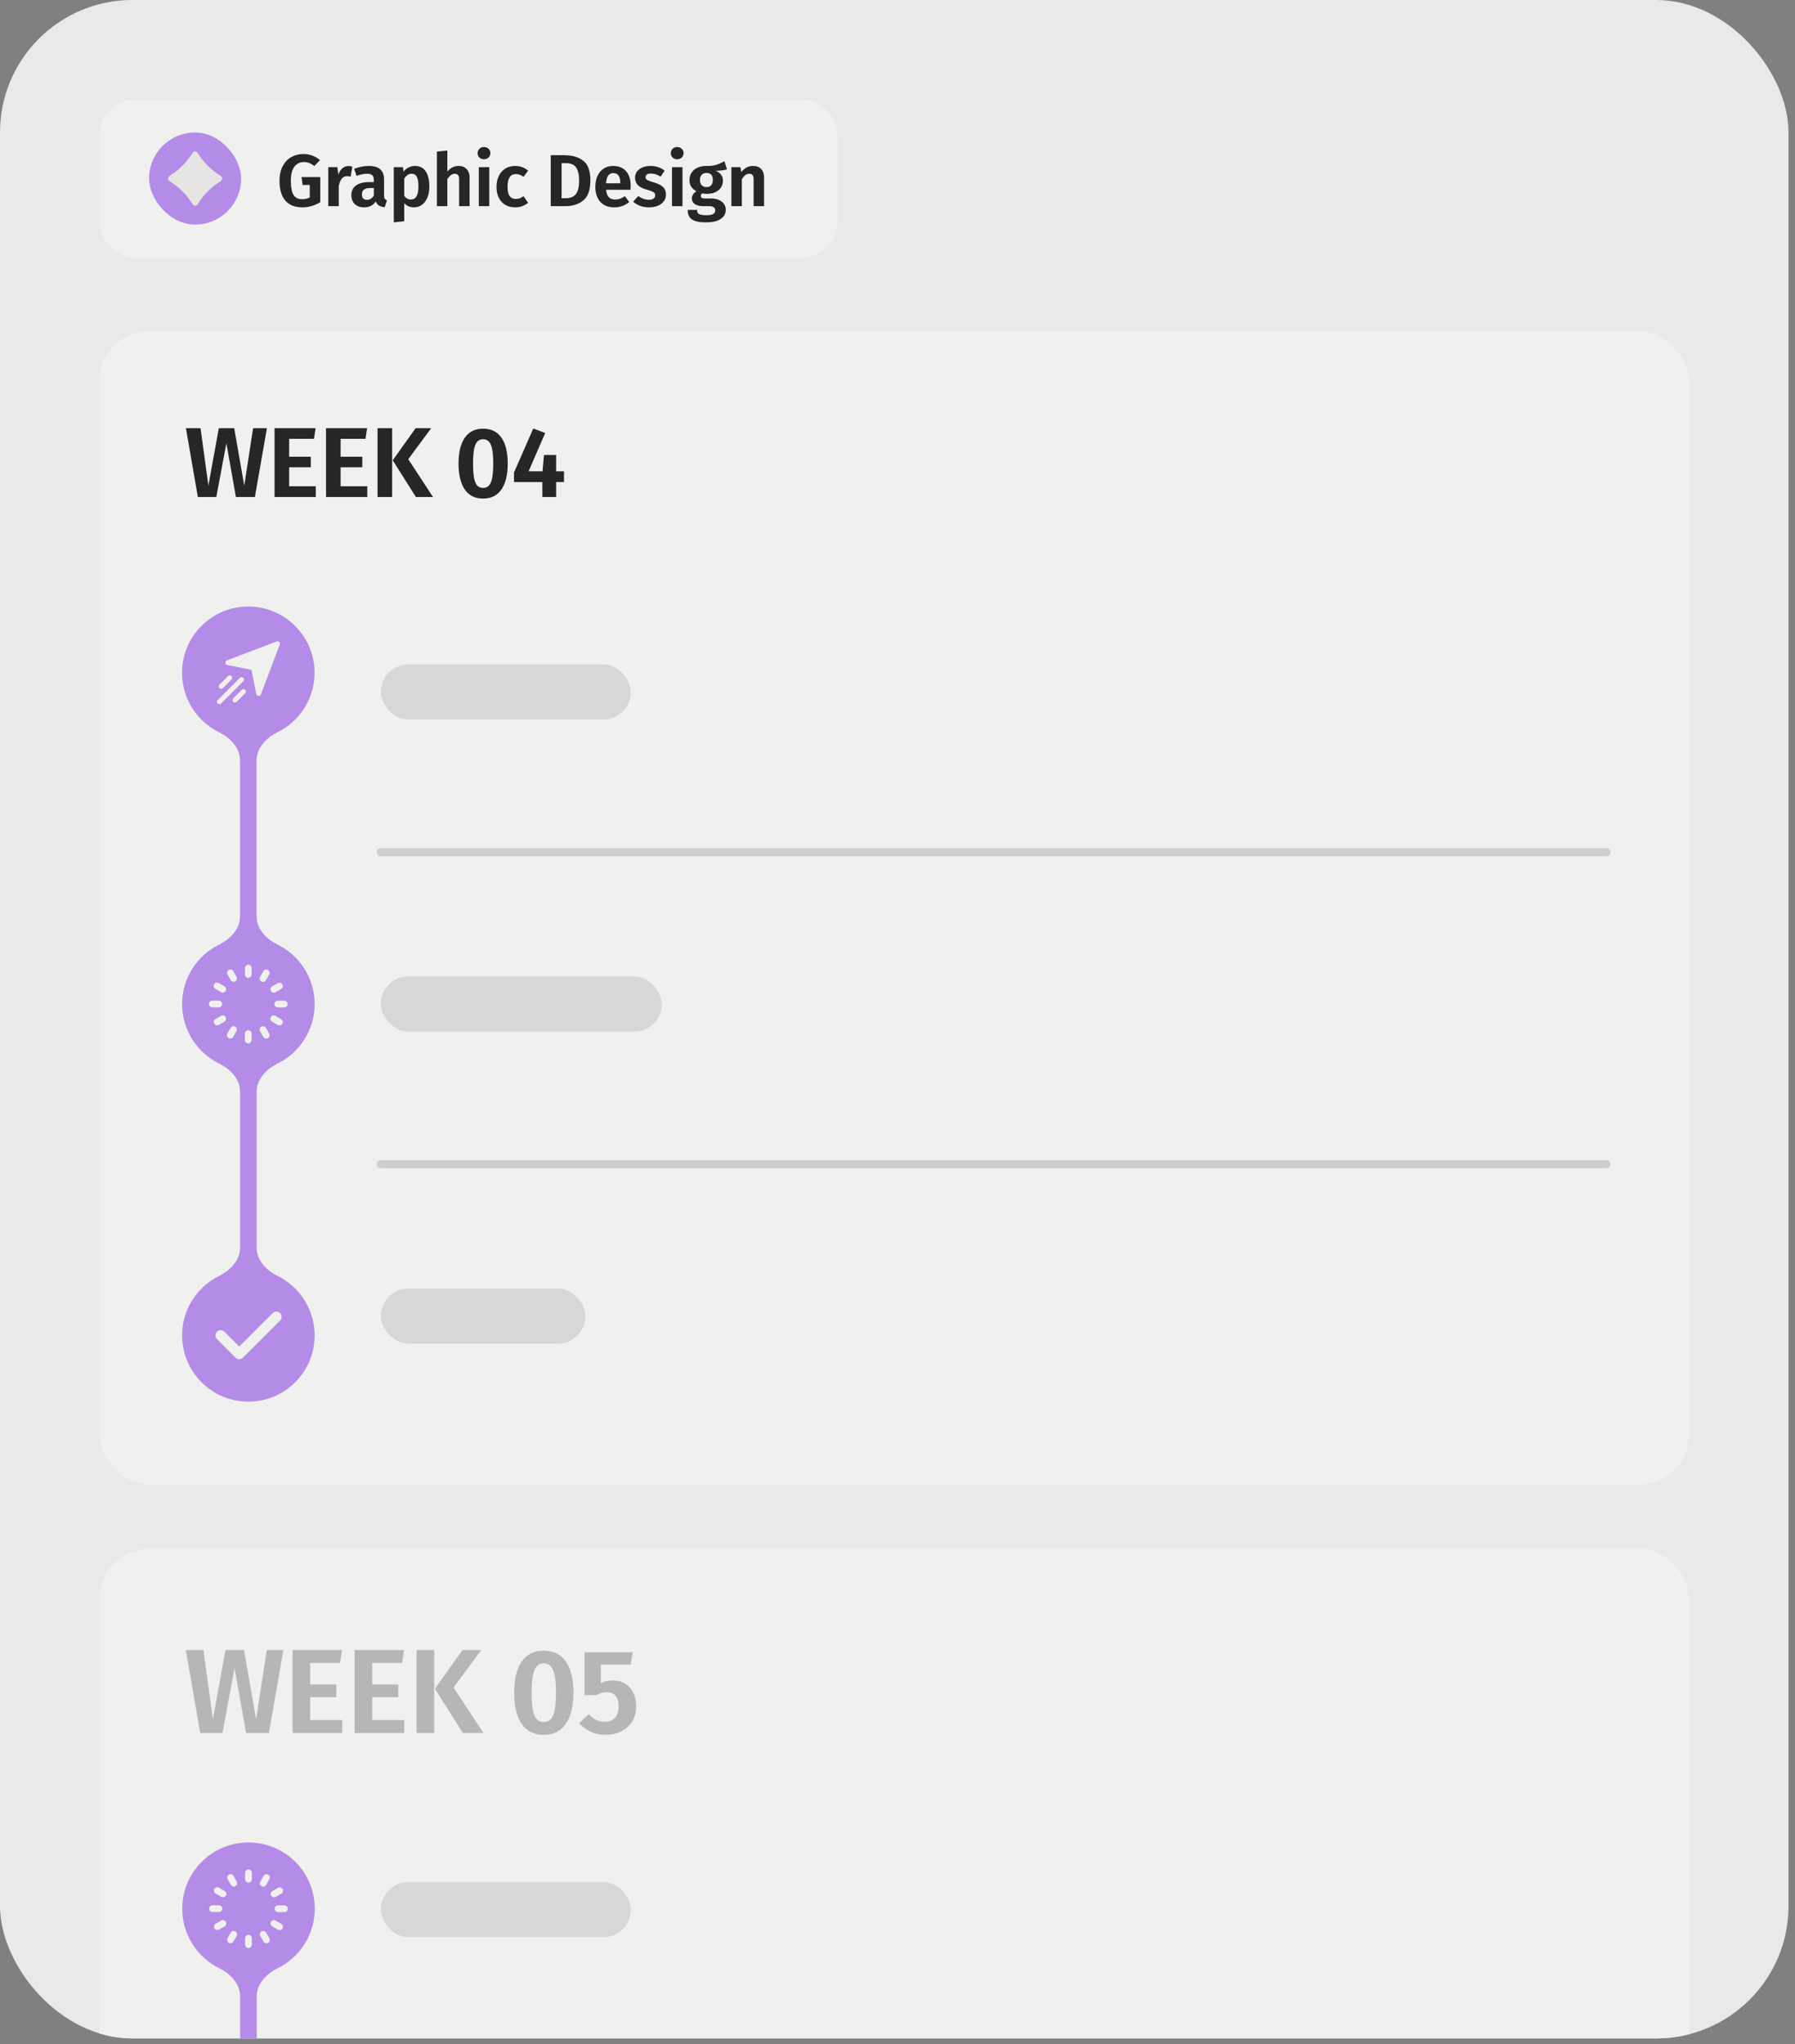 <svg width="195" height="222" viewBox="0 0 195 222" fill="none" xmlns="http://www.w3.org/2000/svg">
<rect x="0" y="0" width="195" height="222" fill="#808080" stroke="none"/>
<g clip-path="url(#clip0_1362_614)">
<rect width="194.297" height="221.382" rx="14.392" fill="#F8F8F7"/>
<path d="M10.797 14.793C10.797 12.584 12.588 10.793 14.797 10.793H86.988C89.197 10.793 90.988 12.584 90.988 14.793V23.989C90.988 26.198 89.197 27.989 86.988 27.989H14.797C12.588 27.989 10.797 26.198 10.797 23.989V14.793Z" fill="#FFFFFD"/>
<rect x="16.195" y="14.391" width="10" height="10" rx="5" fill="#BF94F5"/>
<path d="M23.98 19.675C24.029 19.645 24.069 19.604 24.097 19.554C24.124 19.505 24.139 19.449 24.139 19.393C24.139 19.336 24.124 19.28 24.097 19.231C24.069 19.181 24.029 19.14 23.98 19.11C23.47 18.801 22.999 18.431 22.578 18.01C22.156 17.588 21.787 17.117 21.478 16.607C21.449 16.559 21.407 16.519 21.358 16.491C21.309 16.463 21.253 16.448 21.196 16.448C21.14 16.448 21.084 16.463 21.035 16.49C20.985 16.518 20.944 16.558 20.914 16.606C20.603 17.115 20.233 17.585 19.812 18.006C19.39 18.427 18.92 18.797 18.412 19.108C18.363 19.138 18.323 19.18 18.296 19.229C18.268 19.279 18.254 19.334 18.254 19.391C18.254 19.448 18.269 19.503 18.297 19.553C18.324 19.602 18.364 19.643 18.413 19.673C18.922 19.981 19.391 20.349 19.812 20.769C20.235 21.191 20.605 21.663 20.915 22.175C20.945 22.223 20.986 22.263 21.036 22.291C21.085 22.319 21.141 22.333 21.197 22.333C21.254 22.333 21.31 22.319 21.359 22.291C21.409 22.263 21.45 22.223 21.48 22.175C22.101 21.153 22.959 20.296 23.98 19.675Z" fill="#F4F3F1"/>
<path d="M32.955 16.727C33.328 16.727 33.659 16.785 33.947 16.903C34.24 17.015 34.512 17.177 34.763 17.391L34.147 18.031C33.95 17.881 33.763 17.772 33.587 17.703C33.416 17.633 33.222 17.599 33.003 17.599C32.582 17.599 32.24 17.767 31.979 18.103C31.723 18.433 31.595 18.94 31.595 19.623C31.595 20.343 31.694 20.86 31.891 21.175C32.094 21.484 32.406 21.639 32.827 21.639C33.131 21.639 33.406 21.572 33.651 21.439V20.087H32.875L32.755 19.231H34.795V21.959C34.507 22.135 34.195 22.273 33.859 22.375C33.528 22.471 33.192 22.519 32.851 22.519C32.035 22.519 31.416 22.273 30.995 21.783C30.574 21.292 30.363 20.569 30.363 19.615C30.363 19.012 30.478 18.492 30.707 18.055C30.936 17.617 31.246 17.287 31.635 17.063C32.03 16.839 32.47 16.727 32.955 16.727ZM37.856 18.031C37.984 18.031 38.125 18.052 38.28 18.095L38.088 19.191C37.939 19.153 37.813 19.135 37.712 19.135C37.461 19.135 37.267 19.223 37.128 19.399C36.989 19.575 36.88 19.841 36.8 20.199V22.391H35.664V18.151H36.648L36.752 18.975C36.853 18.676 37 18.444 37.192 18.279C37.389 18.113 37.611 18.031 37.856 18.031ZM41.722 21.215C41.722 21.38 41.746 21.503 41.794 21.583C41.843 21.657 41.922 21.713 42.035 21.751L41.794 22.503C41.544 22.481 41.339 22.423 41.178 22.327C41.024 22.231 40.904 22.081 40.819 21.879C40.541 22.305 40.117 22.519 39.547 22.519C39.125 22.519 38.789 22.399 38.538 22.159C38.293 21.913 38.17 21.596 38.17 21.207C38.17 20.743 38.339 20.388 38.675 20.143C39.011 19.897 39.493 19.775 40.123 19.775H40.611V19.567C40.611 19.305 40.552 19.124 40.434 19.023C40.317 18.921 40.123 18.871 39.85 18.871C39.552 18.871 39.178 18.945 38.73 19.095L38.474 18.335C39.002 18.127 39.525 18.023 40.042 18.023C40.618 18.023 41.042 18.148 41.315 18.399C41.587 18.644 41.722 19.012 41.722 19.503V21.215ZM39.858 21.703C40.178 21.703 40.429 21.545 40.611 21.231V20.423H40.234C39.621 20.423 39.315 20.652 39.315 21.111C39.315 21.297 39.36 21.444 39.45 21.551C39.547 21.652 39.682 21.703 39.858 21.703ZM45.066 18.023C45.599 18.023 45.993 18.22 46.249 18.615C46.511 19.004 46.642 19.553 46.642 20.263C46.642 20.695 46.575 21.081 46.441 21.423C46.308 21.764 46.114 22.033 45.858 22.231C45.607 22.423 45.308 22.519 44.962 22.519C44.529 22.519 44.18 22.367 43.913 22.063V24.023L42.778 24.151V18.151H43.778L43.834 18.647C43.993 18.439 44.18 18.284 44.394 18.183C44.612 18.076 44.836 18.023 45.066 18.023ZM44.626 21.671C45.18 21.671 45.458 21.204 45.458 20.271C45.458 19.759 45.396 19.396 45.273 19.183C45.151 18.969 44.964 18.863 44.714 18.863C44.553 18.863 44.404 18.913 44.266 19.015C44.132 19.111 44.015 19.241 43.913 19.407V21.255C44.095 21.532 44.332 21.671 44.626 21.671ZM49.831 18.023C50.199 18.023 50.487 18.137 50.695 18.367C50.908 18.591 51.015 18.903 51.015 19.303V22.391H49.879V19.495C49.879 19.265 49.839 19.105 49.759 19.015C49.679 18.919 49.565 18.871 49.415 18.871C49.117 18.871 48.844 19.065 48.599 19.455V22.391H47.463V16.463L48.599 16.343V18.631C48.77 18.428 48.954 18.276 49.151 18.175C49.354 18.073 49.581 18.023 49.831 18.023ZM53.152 18.151V22.391H52.016V18.151H53.152ZM52.576 15.967C52.779 15.967 52.944 16.031 53.072 16.159C53.205 16.281 53.272 16.439 53.272 16.631C53.272 16.823 53.205 16.983 53.072 17.111C52.944 17.233 52.779 17.295 52.576 17.295C52.373 17.295 52.208 17.233 52.08 17.111C51.952 16.983 51.888 16.823 51.888 16.631C51.888 16.439 51.952 16.281 52.08 16.159C52.208 16.031 52.373 15.967 52.576 15.967ZM55.962 18.023C56.244 18.023 56.498 18.065 56.722 18.151C56.951 18.231 57.167 18.359 57.37 18.535L56.874 19.207C56.735 19.1 56.599 19.023 56.466 18.975C56.338 18.927 56.196 18.903 56.042 18.903C55.439 18.903 55.138 19.367 55.138 20.295C55.138 20.764 55.215 21.1 55.37 21.303C55.524 21.505 55.746 21.607 56.034 21.607C56.183 21.607 56.319 21.585 56.442 21.543C56.564 21.495 56.708 21.417 56.874 21.311L57.37 22.023C56.964 22.353 56.5 22.519 55.978 22.519C55.562 22.519 55.199 22.428 54.89 22.247C54.586 22.065 54.351 21.809 54.186 21.479C54.02 21.143 53.938 20.751 53.938 20.303C53.938 19.855 54.02 19.46 54.186 19.119C54.351 18.772 54.586 18.503 54.89 18.311C55.199 18.119 55.556 18.023 55.962 18.023ZM61.279 16.855C62.143 16.855 62.834 17.052 63.351 17.447C63.874 17.836 64.135 18.553 64.135 19.599C64.135 20.623 63.879 21.345 63.367 21.767C62.861 22.183 62.21 22.391 61.415 22.391H59.831V16.855H61.279ZM61.007 17.719V21.527H61.487C61.941 21.527 62.29 21.388 62.535 21.111C62.786 20.828 62.911 20.324 62.911 19.599C62.911 19.097 62.847 18.708 62.719 18.431C62.596 18.153 62.431 17.967 62.223 17.871C62.015 17.769 61.762 17.719 61.463 17.719H61.007ZM68.514 20.175C68.514 20.228 68.506 20.375 68.49 20.615H65.842C65.88 20.999 65.984 21.271 66.154 21.431C66.325 21.591 66.557 21.671 66.85 21.671C67.032 21.671 67.202 21.641 67.362 21.583C67.522 21.524 67.696 21.431 67.882 21.303L68.354 21.943C67.88 22.327 67.344 22.519 66.746 22.519C66.08 22.519 65.568 22.319 65.21 21.919C64.853 21.519 64.674 20.977 64.674 20.295C64.674 19.863 64.749 19.476 64.898 19.135C65.053 18.788 65.274 18.516 65.562 18.319C65.856 18.121 66.202 18.023 66.602 18.023C67.205 18.023 67.674 18.212 68.01 18.591C68.346 18.969 68.514 19.497 68.514 20.175ZM67.386 19.855C67.386 19.151 67.133 18.799 66.626 18.799C66.392 18.799 66.208 18.887 66.074 19.063C65.946 19.233 65.869 19.513 65.842 19.903H67.386V19.855ZM70.665 18.023C71.262 18.023 71.774 18.193 72.201 18.535L71.769 19.183C71.411 18.959 71.059 18.847 70.713 18.847C70.526 18.847 70.382 18.881 70.281 18.951C70.179 19.02 70.129 19.113 70.129 19.231C70.129 19.316 70.15 19.388 70.193 19.447C70.241 19.505 70.326 19.561 70.449 19.615C70.577 19.668 70.766 19.732 71.017 19.807C71.465 19.929 71.798 20.095 72.017 20.303C72.235 20.505 72.345 20.785 72.345 21.143C72.345 21.425 72.262 21.671 72.097 21.879C71.937 22.087 71.718 22.247 71.441 22.359C71.163 22.465 70.854 22.519 70.513 22.519C70.155 22.519 69.83 22.465 69.537 22.359C69.243 22.247 68.993 22.095 68.785 21.903L69.345 21.279C69.702 21.556 70.081 21.695 70.481 21.695C70.694 21.695 70.862 21.655 70.985 21.575C71.113 21.489 71.177 21.375 71.177 21.231C71.177 21.119 71.153 21.031 71.105 20.967C71.057 20.903 70.969 20.844 70.841 20.791C70.713 20.732 70.513 20.665 70.241 20.591C69.814 20.473 69.497 20.308 69.289 20.095C69.086 19.876 68.985 19.607 68.985 19.287C68.985 19.047 69.054 18.831 69.193 18.639C69.331 18.447 69.526 18.297 69.777 18.191C70.033 18.079 70.329 18.023 70.665 18.023ZM74.141 18.151V22.391H73.005V18.151H74.141ZM73.565 15.967C73.767 15.967 73.933 16.031 74.061 16.159C74.194 16.281 74.261 16.439 74.261 16.631C74.261 16.823 74.194 16.983 74.061 17.111C73.933 17.233 73.767 17.295 73.565 17.295C73.362 17.295 73.197 17.233 73.069 17.111C72.941 16.983 72.877 16.823 72.877 16.631C72.877 16.439 72.941 16.281 73.069 16.159C73.197 16.031 73.362 15.967 73.565 15.967ZM78.975 18.383C78.697 18.489 78.289 18.543 77.751 18.543C78.017 18.66 78.215 18.807 78.343 18.983C78.471 19.153 78.534 19.369 78.534 19.631C78.534 19.903 78.463 20.148 78.319 20.367C78.18 20.58 77.977 20.748 77.71 20.871C77.449 20.993 77.142 21.055 76.79 21.055C76.604 21.055 76.439 21.036 76.294 20.999C76.188 21.068 76.135 21.161 76.135 21.279C76.135 21.364 76.166 21.433 76.231 21.487C76.3 21.535 76.43 21.559 76.623 21.559H77.27C77.585 21.559 77.86 21.612 78.094 21.719C78.335 21.82 78.519 21.964 78.647 22.151C78.78 22.332 78.847 22.54 78.847 22.775C78.847 23.207 78.66 23.543 78.287 23.783C77.918 24.028 77.385 24.151 76.686 24.151C76.185 24.151 75.788 24.097 75.495 23.991C75.207 23.889 75.004 23.74 74.886 23.543C74.769 23.345 74.71 23.097 74.71 22.799H75.727C75.727 22.937 75.753 23.047 75.806 23.127C75.86 23.212 75.956 23.273 76.094 23.311C76.239 23.353 76.444 23.375 76.71 23.375C77.079 23.375 77.335 23.329 77.478 23.239C77.628 23.148 77.703 23.02 77.703 22.855C77.703 22.705 77.647 22.591 77.534 22.511C77.422 22.431 77.257 22.391 77.038 22.391H76.415C75.993 22.391 75.678 22.313 75.471 22.159C75.263 21.999 75.159 21.799 75.159 21.559C75.159 21.409 75.201 21.265 75.287 21.127C75.377 20.983 75.5 20.863 75.654 20.767C75.393 20.623 75.201 20.455 75.079 20.263C74.961 20.065 74.903 19.831 74.903 19.559C74.903 19.249 74.977 18.98 75.126 18.751C75.281 18.516 75.495 18.337 75.766 18.215C76.044 18.087 76.359 18.023 76.71 18.023C77.148 18.033 77.508 17.996 77.79 17.911C78.073 17.825 78.374 17.692 78.695 17.511L78.975 18.383ZM76.734 18.783C76.521 18.783 76.35 18.852 76.222 18.991C76.1 19.124 76.038 19.308 76.038 19.543C76.038 19.783 76.1 19.972 76.222 20.111C76.35 20.249 76.524 20.319 76.743 20.319C76.972 20.319 77.145 20.252 77.263 20.119C77.38 19.985 77.439 19.788 77.439 19.527C77.439 19.031 77.204 18.783 76.734 18.783ZM81.822 18.023C82.195 18.023 82.486 18.137 82.694 18.367C82.902 18.591 83.006 18.903 83.006 19.303V22.391H81.87V19.495C81.87 19.265 81.83 19.105 81.75 19.015C81.675 18.919 81.561 18.871 81.406 18.871C81.246 18.871 81.099 18.921 80.966 19.023C80.838 19.119 80.713 19.265 80.59 19.463V22.391H79.454V18.151H80.438L80.526 18.687C80.702 18.468 80.894 18.303 81.102 18.191C81.315 18.079 81.555 18.023 81.822 18.023Z" fill="#28282C"/>
<rect x="10.789" y="35.98" width="172.708" height="125.239" rx="5.397" fill="#FFFFFD"/>
<path d="M28.996 46.505L27.69 53.975H25.628L24.592 48.135L23.501 53.975H21.494L20.198 46.505H21.785L22.638 52.744L23.771 46.505H25.444L26.535 52.744L27.495 46.505H28.996ZM34.283 46.505L34.11 47.66H31.411V49.603H33.765V50.747H31.411V52.809H34.304V53.975H29.825V46.505H34.283ZM39.878 46.505L39.705 47.66H37.006V49.603H39.359V50.747H37.006V52.809H39.899V53.975H35.42V46.505H39.878ZM42.601 46.505V53.975H41.014V46.505H42.601ZM46.843 46.505L44.35 49.873L47.038 53.975H45.181L42.666 49.992L45.149 46.505H46.843ZM52.48 46.559C53.358 46.559 54.024 46.886 54.477 47.541C54.931 48.189 55.157 49.124 55.157 50.348C55.157 51.571 54.927 52.51 54.466 53.165C54.013 53.82 53.351 54.147 52.48 54.147C51.609 54.147 50.947 53.82 50.494 53.165C50.041 52.51 49.814 51.571 49.814 50.348C49.814 49.124 50.041 48.189 50.494 47.541C50.947 46.886 51.609 46.559 52.48 46.559ZM52.48 47.703C52.221 47.703 52.013 47.789 51.854 47.962C51.696 48.128 51.577 48.405 51.498 48.793C51.426 49.175 51.39 49.693 51.39 50.348C51.39 51.003 51.426 51.524 51.498 51.913C51.577 52.294 51.696 52.571 51.854 52.744C52.013 52.91 52.221 52.992 52.48 52.992C52.739 52.992 52.948 52.91 53.106 52.744C53.265 52.578 53.383 52.305 53.462 51.924C53.542 51.535 53.581 51.01 53.581 50.348C53.581 49.678 53.542 49.153 53.462 48.772C53.383 48.383 53.265 48.11 53.106 47.951C52.948 47.786 52.739 47.703 52.48 47.703ZM61.268 51.19V52.355H60.415V53.975H58.925L58.915 52.355H55.838V51.319L57.932 46.537L59.228 47.023L57.425 51.19H58.936L59.098 49.409H60.415V51.19H61.268Z" fill="#28282C"/>
<path fill-rule="evenodd" clip-rule="evenodd" d="M27.873 82.591C27.873 81.229 28.925 80.129 30.146 79.528C32.529 78.356 34.17 75.903 34.17 73.067C34.17 69.093 30.948 65.871 26.974 65.871C22.999 65.871 19.777 69.093 19.777 73.067C19.777 75.903 21.418 78.356 23.801 79.528C25.023 80.129 26.074 81.23 26.074 82.591V99.528C26.074 100.888 25.024 101.988 23.804 102.589C21.423 103.762 19.785 106.214 19.785 109.048C19.785 111.884 21.425 114.336 23.809 115.509C25.031 116.11 26.082 117.21 26.082 118.571V135.507C26.082 136.868 25.031 137.968 23.809 138.569C21.425 139.742 19.785 142.194 19.785 145.03C19.785 149.005 23.007 152.226 26.981 152.226C30.956 152.226 34.178 149.005 34.178 145.03C34.178 142.194 32.537 139.742 30.154 138.569C28.932 137.968 27.881 136.868 27.881 135.507V118.571C27.881 117.21 28.932 116.11 30.154 115.509C32.537 114.336 34.178 111.883 34.178 109.048C34.178 106.21 32.535 103.756 30.149 102.585C28.926 101.984 27.873 100.883 27.873 99.521V82.591Z" fill="#BF94F5"/>
<g clip-path="url(#clip1_1362_614)">
<path d="M30.431 142.609C30.209 142.386 29.847 142.386 29.624 142.609L25.991 146.241L24.377 144.627C24.154 144.404 23.793 144.404 23.57 144.627C23.347 144.85 23.347 145.211 23.57 145.434L25.588 147.452C25.699 147.564 25.845 147.62 25.991 147.62C26.137 147.62 26.284 147.564 26.395 147.452L30.431 143.416C30.654 143.193 30.654 142.831 30.431 142.609Z" fill="#FFFFFD"/>
</g>
<g clip-path="url(#clip2_1362_614)">
<path d="M27.337 105.137V105.837C27.337 106.038 27.174 106.201 26.972 106.201C26.77 106.201 26.607 106.038 26.607 105.837V105.137C26.607 104.936 26.77 104.772 26.972 104.772C27.174 104.772 27.337 104.936 27.337 105.137ZM29.108 105.345C28.934 105.245 28.711 105.305 28.61 105.479L28.261 106.084C28.154 106.255 28.206 106.48 28.376 106.587C28.547 106.694 28.773 106.642 28.88 106.472C28.884 106.464 28.888 106.457 28.892 106.449L29.242 105.844C29.343 105.669 29.283 105.446 29.108 105.345ZM29.751 107.807C29.815 107.807 29.878 107.79 29.933 107.758L30.539 107.409C30.714 107.308 30.774 107.085 30.673 106.91C30.572 106.735 30.349 106.676 30.174 106.776L29.568 107.126C29.394 107.226 29.334 107.45 29.435 107.624C29.5 107.737 29.62 107.807 29.751 107.807ZM30.88 108.682L30.181 108.682H30.18C29.978 108.681 29.815 108.845 29.815 109.046C29.814 109.248 29.978 109.411 30.179 109.412L30.879 109.412H30.879C31.081 109.413 31.244 109.249 31.245 109.048C31.245 108.846 31.082 108.683 30.88 108.682ZM30.536 110.685L29.931 110.335C29.761 110.228 29.535 110.279 29.428 110.45C29.32 110.62 29.372 110.846 29.542 110.953C29.55 110.958 29.558 110.962 29.566 110.967L30.171 111.317C30.227 111.349 30.29 111.366 30.354 111.366C30.555 111.366 30.719 111.202 30.718 111C30.718 110.87 30.649 110.75 30.536 110.685ZM28.889 111.642C28.788 111.467 28.565 111.407 28.39 111.508C28.215 111.609 28.155 111.832 28.256 112.007L28.605 112.613C28.706 112.788 28.93 112.848 29.104 112.747C29.279 112.646 29.339 112.423 29.238 112.248L28.889 111.642ZM26.968 111.887H26.968C26.767 111.888 26.603 112.051 26.603 112.252L26.601 112.951C26.601 113.152 26.764 113.316 26.966 113.316H26.966C27.168 113.316 27.331 113.153 27.331 112.952L27.333 112.253C27.333 112.052 27.17 111.888 26.968 111.887ZM25.547 111.505C25.372 111.404 25.149 111.463 25.048 111.637L24.697 112.242C24.596 112.416 24.655 112.64 24.83 112.741C25.004 112.842 25.227 112.783 25.329 112.608L25.679 112.004C25.78 111.829 25.721 111.606 25.547 111.505ZM24.009 110.327L23.403 110.675C23.228 110.776 23.168 110.999 23.268 111.174C23.369 111.348 23.592 111.409 23.767 111.308L24.373 110.96C24.547 110.859 24.608 110.636 24.508 110.461C24.407 110.286 24.184 110.226 24.009 110.327ZM23.764 109.403C23.965 109.403 24.129 109.24 24.129 109.038C24.129 108.836 23.966 108.673 23.765 108.673L23.065 108.671H23.065C22.863 108.671 22.699 108.834 22.699 109.036C22.699 109.238 22.862 109.401 23.064 109.401L23.763 109.403H23.764ZM24.38 107.118L23.776 106.768C23.605 106.661 23.38 106.712 23.273 106.883C23.166 107.054 23.217 107.279 23.388 107.386C23.395 107.391 23.402 107.395 23.409 107.399L24.014 107.75C24.187 107.853 24.411 107.796 24.514 107.623C24.617 107.45 24.561 107.226 24.387 107.122C24.385 107.121 24.383 107.12 24.38 107.119V107.118ZM25.344 105.474C25.244 105.299 25.02 105.239 24.846 105.339C24.671 105.44 24.611 105.663 24.711 105.838L25.059 106.444C25.159 106.619 25.382 106.679 25.557 106.579C25.732 106.478 25.792 106.255 25.692 106.08L25.344 105.474Z" fill="#FFFFFD"/>
</g>
<g clip-path="url(#clip3_1362_614)">
<path fill-rule="evenodd" clip-rule="evenodd" d="M30.392 70.009L28.343 75.411C28.311 75.496 28.237 75.559 28.148 75.576C28.005 75.605 27.867 75.512 27.838 75.37L27.314 72.748L24.692 72.223C24.603 72.205 24.53 72.143 24.498 72.058C24.446 71.923 24.514 71.77 24.65 71.719L30.053 69.669C30.077 69.66 30.101 69.654 30.126 69.652C30.165 69.649 30.204 69.655 30.24 69.669C30.376 69.72 30.444 69.873 30.392 70.009Z" fill="#FFFFFD"/>
<path fill-rule="evenodd" clip-rule="evenodd" d="M26.066 73.614L23.644 76.036C23.541 76.139 23.541 76.306 23.644 76.409C23.746 76.511 23.913 76.511 24.016 76.409L26.438 73.987C26.541 73.884 26.541 73.717 26.438 73.614C26.335 73.511 26.169 73.511 26.066 73.614Z" fill="#FFFFFD"/>
<path fill-rule="evenodd" clip-rule="evenodd" d="M24.957 73.352C24.887 73.352 24.82 73.379 24.771 73.429L23.839 74.36C23.736 74.463 23.736 74.63 23.839 74.733C23.942 74.836 24.108 74.836 24.212 74.733C24.212 74.733 24.212 74.733 24.212 74.733L25.143 73.801C25.246 73.698 25.246 73.532 25.143 73.429C25.094 73.379 25.027 73.352 24.957 73.352Z" fill="#FFFFFD"/>
<path fill-rule="evenodd" clip-rule="evenodd" d="M26.449 74.844C26.379 74.844 26.312 74.871 26.262 74.921L25.331 75.852C25.228 75.955 25.228 76.122 25.331 76.225C25.434 76.328 25.601 76.328 25.704 76.225L26.635 75.293C26.738 75.191 26.738 75.024 26.635 74.921C26.586 74.871 26.519 74.844 26.449 74.844Z" fill="#FFFFFD"/>
</g>
<rect x="41.375" y="72.158" width="27.153" height="6" rx="3" fill="#E4E4E4"/>
<path d="M41.375 92.553H174.504" stroke="#DBDBDB" stroke-width="0.9" stroke-linecap="round"/>
<rect x="41.375" y="106.046" width="30.517" height="6" rx="3" fill="#E4E4E4"/>
<path d="M41.375 126.439H174.504" stroke="#DBDBDB" stroke-width="0.9" stroke-linecap="round"/>
<rect x="41.375" y="139.933" width="22.221" height="6" rx="3" fill="#E4E4E4"/>
<rect x="10.797" y="168.21" width="172.708" height="127.239" rx="5.397" fill="#FFFFFD"/>
<path d="M30.785 179.209L29.212 188.205H26.729L25.481 181.172L24.168 188.205H21.75L20.19 179.209H22.101L23.128 186.723L24.493 179.209H26.508L27.821 186.723L28.978 179.209H30.785ZM37.152 179.209L36.944 180.6H33.694V182.94H36.528V184.318H33.694V186.801H37.178V188.205H31.783V179.209H37.152ZM43.89 179.209L43.682 180.6H40.432V182.94H43.266V184.318H40.432V186.801H43.916V188.205H38.521V179.209H43.89ZM47.17 179.209V188.205H45.26V179.209H47.17ZM52.279 179.209L49.276 183.265L52.514 188.205H50.278L47.248 183.408L50.239 179.209H52.279ZM59.068 179.274C60.126 179.274 60.927 179.668 61.473 180.457C62.019 181.237 62.292 182.364 62.292 183.837C62.292 185.31 62.015 186.441 61.46 187.23C60.914 188.019 60.117 188.413 59.068 188.413C58.02 188.413 57.222 188.019 56.676 187.23C56.13 186.441 55.857 185.31 55.857 183.837C55.857 182.364 56.13 181.237 56.676 180.457C57.222 179.668 58.02 179.274 59.068 179.274ZM59.068 180.652C58.756 180.652 58.505 180.756 58.314 180.964C58.124 181.163 57.981 181.497 57.885 181.965C57.799 182.424 57.755 183.048 57.755 183.837C57.755 184.626 57.799 185.254 57.885 185.722C57.981 186.181 58.124 186.515 58.314 186.723C58.505 186.922 58.756 187.022 59.068 187.022C59.38 187.022 59.632 186.922 59.822 186.723C60.013 186.524 60.156 186.194 60.251 185.735C60.347 185.267 60.394 184.634 60.394 183.837C60.394 183.031 60.347 182.398 60.251 181.939C60.156 181.471 60.013 181.142 59.822 180.951C59.632 180.752 59.38 180.652 59.068 180.652ZM68.508 180.782H65.271V182.797C65.695 182.598 66.137 182.498 66.597 182.498C67.082 182.498 67.511 182.611 67.884 182.836C68.265 183.061 68.564 183.391 68.781 183.824C68.997 184.249 69.106 184.751 69.106 185.332C69.106 185.939 68.967 186.476 68.69 186.944C68.412 187.403 68.018 187.763 67.507 188.023C67.004 188.283 66.419 188.413 65.752 188.413C64.625 188.413 63.68 187.988 62.918 187.139L63.958 186.164C64.443 186.719 65.024 186.996 65.7 186.996C66.176 186.996 66.545 186.853 66.805 186.567C67.073 186.281 67.208 185.869 67.208 185.332C67.208 184.301 66.766 183.785 65.882 183.785C65.691 183.785 65.509 183.811 65.336 183.863C65.171 183.906 64.989 183.984 64.79 184.097H63.503V179.443H68.729L68.508 180.782Z" fill="#C1C1C1"/>
<path fill-rule="evenodd" clip-rule="evenodd" d="M27.889 216.823C27.889 215.46 28.942 214.36 30.165 213.759C32.551 212.587 34.193 210.133 34.193 207.296C34.193 203.321 30.971 200.1 26.997 200.1C23.023 200.1 19.801 203.321 19.801 207.296C19.801 210.13 21.439 212.581 23.82 213.755C25.04 214.356 26.09 215.456 26.09 216.816V233.745C26.09 235.108 25.037 236.209 23.814 236.809C21.428 237.981 19.785 240.435 19.785 243.272C19.785 246.108 21.425 248.561 23.809 249.733C25.031 250.334 26.082 251.435 26.082 252.796V269.74C26.082 271.099 25.034 272.199 23.815 272.8C21.437 273.975 19.801 276.425 19.801 279.257C19.801 283.231 23.023 286.453 26.997 286.453C30.971 286.453 34.193 283.231 34.193 279.257C34.193 276.417 32.549 273.962 30.16 272.791C28.936 272.191 27.881 271.09 27.881 269.726V252.796C27.881 251.434 28.932 250.334 30.154 249.733C32.537 248.561 34.178 246.108 34.178 243.272C34.178 240.438 32.539 237.987 30.159 236.814C28.939 236.212 27.889 235.113 27.889 233.753V216.823Z" fill="#BF94F5"/>
<g clip-path="url(#clip4_1362_614)">
<path d="M27.36 203.39V204.089C27.36 204.291 27.197 204.454 26.995 204.454C26.794 204.454 26.63 204.291 26.63 204.089V203.39C26.63 203.189 26.794 203.025 26.995 203.025C27.197 203.025 27.36 203.189 27.36 203.39ZM29.132 203.598C28.957 203.498 28.735 203.558 28.634 203.732L28.284 204.337C28.177 204.508 28.229 204.733 28.4 204.84C28.571 204.947 28.796 204.895 28.903 204.725C28.907 204.717 28.912 204.71 28.916 204.702L29.265 204.097C29.366 203.922 29.306 203.699 29.132 203.598ZM29.774 206.06C29.838 206.06 29.901 206.043 29.957 206.011L30.563 205.662C30.737 205.561 30.797 205.338 30.696 205.163C30.596 204.988 30.372 204.929 30.198 205.029L29.592 205.379C29.417 205.479 29.357 205.703 29.458 205.877C29.523 205.99 29.644 206.06 29.774 206.06ZM30.904 206.935L30.204 206.935H30.203C30.002 206.934 29.838 207.098 29.838 207.299C29.838 207.501 30.001 207.664 30.203 207.665L30.902 207.665H30.903C31.104 207.665 31.268 207.502 31.268 207.301C31.268 207.099 31.105 206.935 30.904 206.935ZM30.56 208.938L29.955 208.588C29.784 208.481 29.559 208.532 29.451 208.703C29.344 208.873 29.395 209.098 29.566 209.206C29.573 209.211 29.581 209.215 29.59 209.22L30.195 209.57C30.25 209.602 30.313 209.619 30.377 209.619C30.579 209.619 30.742 209.455 30.742 209.253C30.742 209.123 30.672 209.003 30.56 208.938ZM28.912 209.895C28.812 209.72 28.588 209.66 28.413 209.761C28.239 209.862 28.179 210.085 28.279 210.26L28.629 210.866C28.73 211.041 28.953 211.101 29.128 211C29.302 210.899 29.363 210.676 29.262 210.501L28.912 209.895ZM26.992 210.14H26.991C26.79 210.141 26.627 210.303 26.626 210.505L26.625 211.204C26.624 211.405 26.788 211.569 26.989 211.569H26.99C27.191 211.569 27.354 211.406 27.355 211.205L27.356 210.506C27.357 210.305 27.194 210.141 26.992 210.14ZM25.57 209.757C25.396 209.656 25.173 209.716 25.071 209.89L24.721 210.495C24.619 210.669 24.679 210.893 24.853 210.994C25.027 211.095 25.251 211.036 25.352 210.861L25.703 210.257C25.804 210.082 25.744 209.859 25.57 209.757ZM24.033 208.579L23.427 208.928C23.252 209.029 23.192 209.252 23.292 209.426C23.392 209.601 23.616 209.662 23.79 209.561L24.396 209.213C24.571 209.112 24.631 208.889 24.531 208.714C24.43 208.539 24.207 208.479 24.033 208.579ZM23.787 207.656C23.989 207.656 24.152 207.493 24.153 207.291C24.153 207.089 23.99 206.926 23.788 206.926L23.089 206.924H23.088C22.886 206.924 22.723 207.087 22.723 207.289C22.723 207.49 22.886 207.654 23.087 207.654L23.787 207.656H23.787ZM24.404 205.371L23.799 205.021C23.629 204.914 23.403 204.965 23.296 205.136C23.189 205.307 23.241 205.532 23.411 205.639C23.418 205.644 23.426 205.648 23.433 205.652L24.037 206.003C24.211 206.106 24.435 206.049 24.538 205.876C24.641 205.702 24.584 205.478 24.411 205.375C24.408 205.374 24.406 205.373 24.404 205.371V205.371ZM25.367 203.727C25.267 203.552 25.044 203.492 24.869 203.592C24.694 203.693 24.634 203.916 24.734 204.09L25.082 204.697C25.183 204.872 25.406 204.932 25.581 204.832C25.755 204.731 25.816 204.508 25.715 204.333L25.367 203.727Z" fill="#FFFFFD"/>
</g>
<rect x="41.383" y="204.391" width="27.153" height="6" rx="3" fill="#E4E4E4"/>
<path d="M-3.672 -4L260.328 -4V236H-3.672L-3.672 -4Z" fill="black" fill-opacity="0.06"/>
</g>
<defs>
<clipPath id="clip0_1362_614">
<rect width="194.297" height="221.382" rx="14.392" fill="white"/>
</clipPath>
<clipPath id="clip1_1362_614">
<rect width="7.196" height="7.196" fill="white" transform="translate(23.387 141.431)"/>
</clipPath>
<clipPath id="clip2_1362_614">
<rect width="8.995" height="8.995" fill="white" transform="translate(22.48 104.549)"/>
</clipPath>
<clipPath id="clip3_1362_614">
<rect width="7.196" height="7.196" fill="white" transform="translate(23.387 69.469)"/>
</clipPath>
<clipPath id="clip4_1362_614">
<rect width="8.995" height="8.995" fill="white" transform="translate(22.504 202.801)"/>
</clipPath>
</defs>
</svg>
